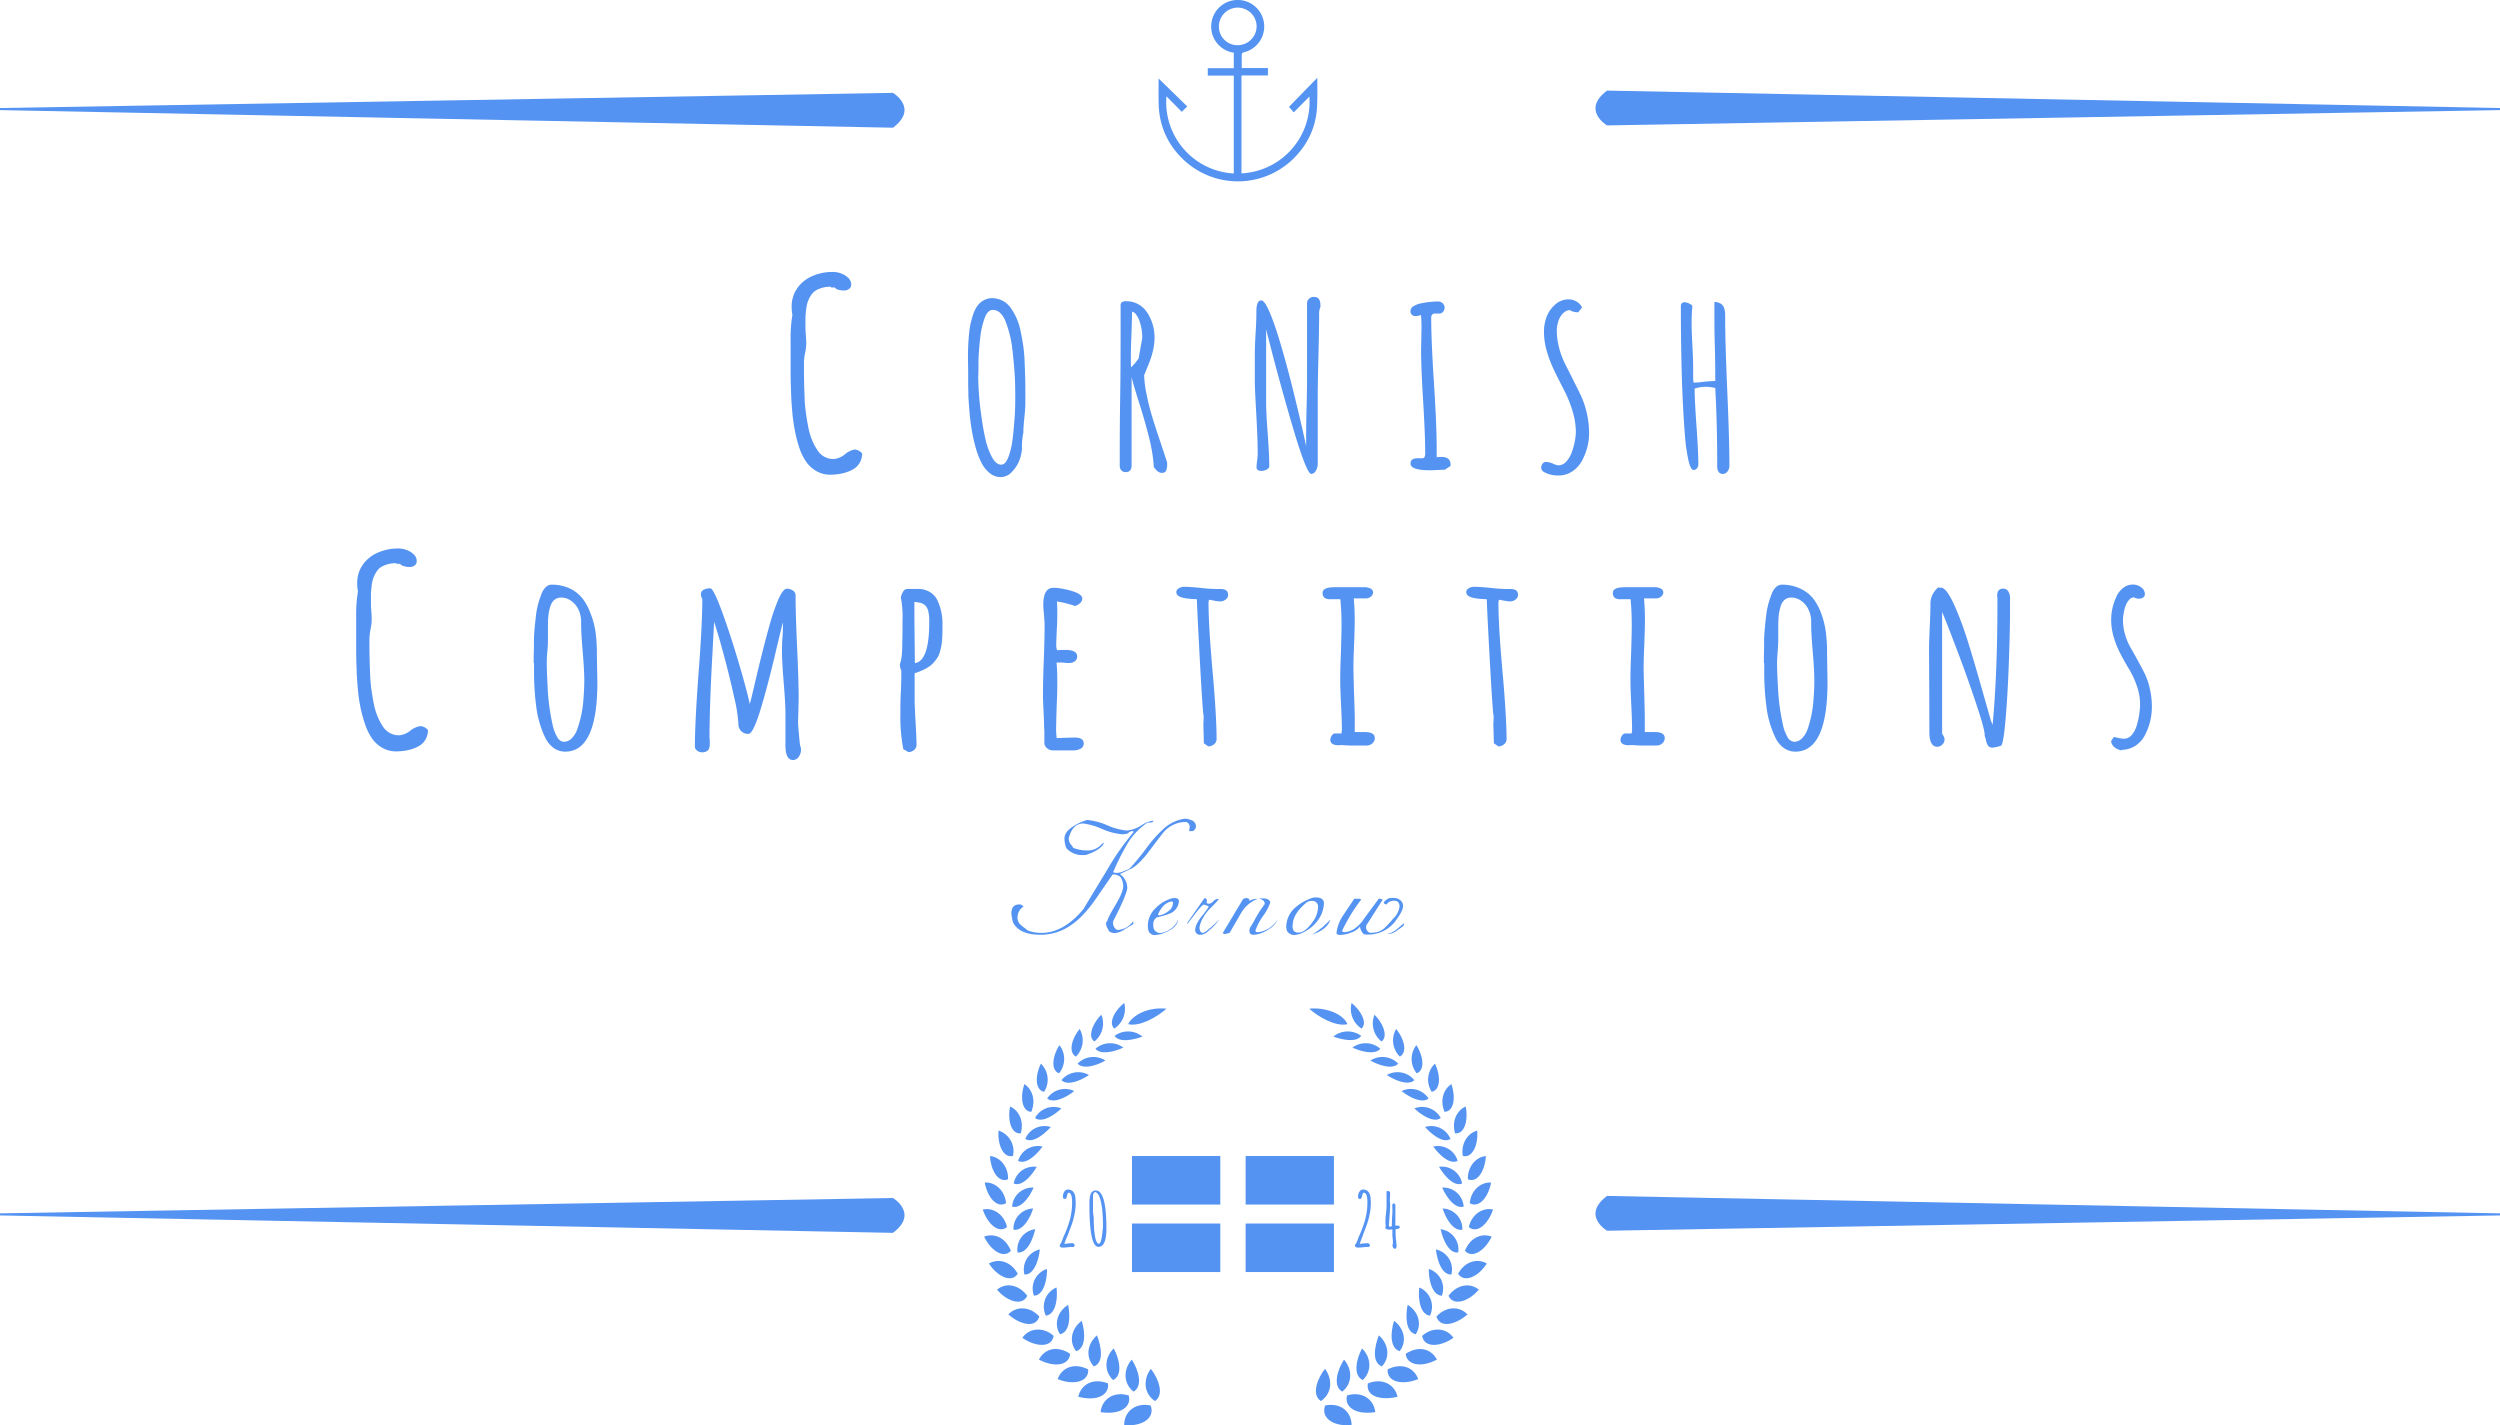 <svg xmlns="http://www.w3.org/2000/svg" id="Layer_1" data-name="Layer 1" viewBox="0 0 672.99 383.71"><title>Logo Blue</title><path d="M311.89,21.13l7.72,7.53-1.48,1.44L314,25.93A19.24,19.24,0,0,0,332.13,46.7V20.36h-7v-2h7V14.18a6.84,6.84,0,0,1-3.61-1.64,7.14,7.14,0,1,1,7,1.34l-.25.08c-1,.27-1,.27-1,1.36v3h7.05v2H334.2V46.67A19.28,19.28,0,0,0,352.48,26l-4.21,4.26L347,28.76,354.55,21a1.36,1.36,0,0,1,.07.33c0,2.55.05,5.1-.09,7.64a20.3,20.3,0,0,1-4.93,12.21,21.32,21.32,0,0,1-31.72,1.1,20.53,20.53,0,0,1-5.73-11.47,22.19,22.19,0,0,1-.25-3.16C311.86,25.43,311.89,23.26,311.89,21.13ZM328.12,7.06a5,5,0,0,0,5.05,5.11,5.13,5.13,0,0,0,5.11-5,5.08,5.08,0,1,0-10.16-.07Z" style="fill:#5493f1"></path><path d="M309.8,368.48c2,2.53,3.74,6.93,1.11,8.68C307.85,375.12,307.7,371.3,309.8,368.48Z" style="fill:#5493f1"></path><path d="M304.67,366c1.72,2.63,3.16,7.09.47,8.62C302.31,372.35,302.4,368.58,304.67,366Z" style="fill:#5493f1"></path><path d="M299.81,363c1.49,2.71,2.56,7.21-.17,8.51C297.09,369.08,297.36,365.38,299.81,363Z" style="fill:#5493f1"></path><path d="M295.31,359.47c1.1,2.92,2,7.26-.84,8.37C292.1,365.29,292.75,361.64,295.31,359.47Z" style="fill:#5493f1"></path><path d="M291.2,355.56c1,3.22,1.09,7.38-1.51,8.17C287.67,361.18,288.41,357.58,291.2,355.56Z" style="fill:#5493f1"></path><path d="M287.54,351.25c.58,2.94.6,7.3-2.18,7.92C283.58,356.48,284.7,353,287.54,351.25Z" style="fill:#5493f1"></path><path d="M284.4,346.58c.37,2.76-.1,7.2-2.85,7.6A5.61,5.61,0,0,1,284.4,346.58Z" style="fill:#5493f1"></path><path d="M281.84,341.6c.06,2.7-.8,7.08-3.5,7.2A5.54,5.54,0,0,1,281.84,341.6Z" style="fill:#5493f1"></path><path d="M279.92,336.35c-.28,2.66-1.47,6.86-4.14,6.75A5.5,5.5,0,0,1,279.92,336.35Z" style="fill:#5493f1"></path><path d="M278.67,330.9c-.58,2.61-2.15,6.59-4.75,6.24A5.49,5.49,0,0,1,278.67,330.9Z" style="fill:#5493f1"></path><path d="M278.1,325.32c-.7,2.42-2.81,6.24-5.29,5.69A5.5,5.5,0,0,1,278.1,325.32Z" style="fill:#5493f1"></path><path d="M278.24,319.69c-1.29,3-3.66,5.78-5.78,5.11A5.5,5.5,0,0,1,278.24,319.69Z" style="fill:#5493f1"></path><path d="M279.09,314.11c-1.28,2.16-3.88,5.46-6.2,4.48A5.51,5.51,0,0,1,279.09,314.11Z" style="fill:#5493f1"></path><path d="M280.64,308.65c-1.49,2.08-4.43,5-6.56,3.84A5.53,5.53,0,0,1,280.64,308.65Z" style="fill:#5493f1"></path><path d="M282.87,303.39c-1.7,1.85-4.83,4.52-6.86,3.2A5.58,5.58,0,0,1,282.87,303.39Z" style="fill:#5493f1"></path><path d="M285.72,298.38c-1.86,1.8-5.25,4-7.08,2.57A5.67,5.67,0,0,1,285.72,298.38Z" style="fill:#5493f1"></path><path d="M289.16,293.7c-1.83,1.55-5.54,3.5-7.26,2A5.76,5.76,0,0,1,289.16,293.7Z" style="fill:#5493f1"></path><path d="M293.13,289.39c-2.13,1.49-5.84,3-7.38,1.38A5.81,5.81,0,0,1,293.13,289.39Z" style="fill:#5493f1"></path><path d="M297.56,285.49c-2.63,1.52-6.14,2.37-7.46.83A5.91,5.91,0,0,1,297.56,285.49Z" style="fill:#5493f1"></path><path d="M302.39,282c-2.17,1.05-6.13,2.09-7.49.31A6,6,0,0,1,302.39,282Z" style="fill:#5493f1"></path><path d="M307.55,279.05c-2.25.8-6.16,1.78-7.5-.2A6.11,6.11,0,0,1,307.55,279.05Z" style="fill:#5493f1"></path><path d="M302.62,383.69c-.05-3.52,2.81-6.19,7.12-5.35C310.86,381.07,308.54,384,302.62,383.69Z" style="fill:#5493f1"></path><path d="M296.27,380.14c.35-3.47,3.52-5.71,7.57-4.5C304.65,378.39,302.06,381,296.27,380.14Z" style="fill:#5493f1"></path><path d="M290.26,376c.76-3.32,4-5.18,8-3.59C298.71,375.13,295.85,377.45,290.26,376Z" style="fill:#5493f1"></path><path d="M284.71,371.25c1.05-2.93,4.23-4.62,8.23-2.61C293.16,372,289,373,284.71,371.25Z" style="fill:#5493f1"></path><path d="M279.67,366c1.38-2.7,4.61-4,8.39-1.58C287.91,367.43,284.1,368.31,279.67,366Z" style="fill:#5493f1"></path><path d="M275.21,360.13c1.94-2.8,5.77-2.93,8.44-.51C283,363.18,278.27,362.34,275.21,360.13Z" style="fill:#5493f1"></path><path d="M271.43,353.85c2.16-2.35,5.9-2.2,8.36.57C278.67,357.86,274.26,356.32,271.43,353.85Z" style="fill:#5493f1"></path><path d="M268.4,347.15c2.65-2.13,6.08-1.12,8.14,1.68C275.07,351.91,270.65,350,268.4,347.15Z" style="fill:#5493f1"></path><path d="M266.22,340.13c2.41-1.41,5.84-.72,7.75,2.76C272.28,345.47,268.5,343.66,266.22,340.13Z" style="fill:#5493f1"></path><path d="M264.93,332.9c2.53-1,5.7.1,7.2,3.8C270,339.09,266.46,336.26,264.93,332.9Z" style="fill:#5493f1"></path><path d="M264.55,325.6c3-.67,5.87,1.56,6.53,4.73C268.82,332.19,265.86,329.48,264.55,325.6Z" style="fill:#5493f1"></path><path d="M265.08,318.33c2.8-.18,5.44,2.14,5.75,5.56C268.48,325.3,265.87,322.53,265.08,318.33Z" style="fill:#5493f1"></path><path d="M266.52,311.2c3,.3,5,3.29,4.84,6.26C268.5,318.64,266.6,314.46,266.52,311.2Z" style="fill:#5493f1"></path><path d="M268.82,304.35a5.83,5.83,0,0,1,3.87,6.82C270.14,311.82,268.49,308.24,268.82,304.35Z" style="fill:#5493f1"></path><path d="M271.92,297.86c2.24,1,3.83,3.74,2.87,7.23C271.88,305.38,271.24,300.71,271.92,297.86Z" style="fill:#5493f1"></path><path d="M275.75,291.83c2.07,1.32,3.2,4.32,1.86,7.48C275.14,299.18,274.53,295.51,275.75,291.83Z" style="fill:#5493f1"></path><path d="M280.2,286.32a6,6,0,0,1,.86,7.59C278.74,293.43,278.53,289.85,280.2,286.32Z" style="fill:#5493f1"></path><path d="M285.2,281.36a6.06,6.06,0,0,1-.11,7.56C282.75,288.08,283.38,284.16,285.2,281.36Z" style="fill:#5493f1"></path><path d="M290.64,277a6.14,6.14,0,0,1-1,7.43C287.6,283.33,288.37,279.79,290.64,277Z" style="fill:#5493f1"></path><path d="M296.48,273.17a6.21,6.21,0,0,1-1.88,7.19C292.6,278.94,294.41,275.13,296.48,273.17Z" style="fill:#5493f1"></path><path d="M302.63,270a6.29,6.29,0,0,1-2.68,6.89C298.33,275.31,300.05,272.08,302.63,270Z" style="fill:#5493f1"></path><path d="M314,271.54c-2.4,2.16-7.17,4.94-10.31,4.16C304.79,273.38,308.91,271,314,271.54Z" style="fill:#5493f1"></path><path d="M356.68,368.48c-2,2.53-3.75,6.93-1.11,8.68C358.62,375.12,358.78,371.3,356.68,368.48Z" style="fill:#5493f1"></path><path d="M361.81,366c-1.74,2.66-3.15,7.1-.47,8.62C364.21,372.31,364,368.53,361.81,366Z" style="fill:#5493f1"></path><path d="M366.66,363c-1.47,2.67-2.56,7.2.18,8.51C369.49,369,369,365.28,366.66,363Z" style="fill:#5493f1"></path><path d="M371.17,359.47c-1.08,2.85-2,7.26.83,8.37C374.46,365.19,373.6,361.54,371.17,359.47Z" style="fill:#5493f1"></path><path d="M375.28,355.56c-.89,2.78-1.29,7.32,1.5,8.17C378.83,361.15,378,357.55,375.28,355.56Z" style="fill:#5493f1"></path><path d="M378.93,351.25c-.58,2.94-.59,7.3,2.18,7.92C382.89,356.5,381.81,353,378.93,351.25Z" style="fill:#5493f1"></path><path d="M382.07,346.58c-.36,2.77.11,7.21,2.86,7.6A5.59,5.59,0,0,0,382.07,346.58Z" style="fill:#5493f1"></path><path d="M384.64,341.6c-.07,2.7.79,7.08,3.5,7.2A5.53,5.53,0,0,0,384.64,341.6Z" style="fill:#5493f1"></path><path d="M386.55,336.35c.28,2.66,1.49,6.86,4.15,6.75A5.49,5.49,0,0,0,386.55,336.35Z" style="fill:#5493f1"></path><path d="M387.81,330.9c.58,2.61,2.14,6.59,4.74,6.24A5.48,5.48,0,0,0,387.81,330.9Z" style="fill:#5493f1"></path><path d="M388.37,325.32c.71,2.44,2.83,6.24,5.3,5.69A5.51,5.51,0,0,0,388.37,325.32Z" style="fill:#5493f1"></path><path d="M388.23,319.69c1,2.33,3.38,5.87,5.79,5.11A5.51,5.51,0,0,0,388.23,319.69Z" style="fill:#5493f1"></path><path d="M387.38,314.11c1.29,2.16,3.9,5.45,6.21,4.48A5.52,5.52,0,0,0,387.38,314.11Z" style="fill:#5493f1"></path><path d="M385.83,308.65c1.44,2,4.38,5,6.56,3.84A5.53,5.53,0,0,0,385.83,308.65Z" style="fill:#5493f1"></path><path d="M383.61,303.39c1.7,1.85,4.82,4.52,6.85,3.2A5.57,5.57,0,0,0,383.61,303.39Z" style="fill:#5493f1"></path><path d="M380.75,298.38c1.86,1.8,5.26,4,7.09,2.57A5.68,5.68,0,0,0,380.75,298.38Z" style="fill:#5493f1"></path><path d="M377.32,293.7c1.78,1.51,5.53,3.52,7.25,2A5.73,5.73,0,0,0,377.32,293.7Z" style="fill:#5493f1"></path><path d="M373.35,289.39c1.9,1.32,5.78,3,7.38,1.38A5.81,5.81,0,0,0,373.35,289.39Z" style="fill:#5493f1"></path><path d="M368.92,285.49c2,1.16,5.95,2.58,7.46.83A5.91,5.91,0,0,0,368.92,285.49Z" style="fill:#5493f1"></path><path d="M364.08,282c2.18,1.05,6.14,2.09,7.49.31A6,6,0,0,0,364.08,282Z" style="fill:#5493f1"></path><path d="M358.93,279.05c2.18.78,6.19,1.72,7.49-.2A6.09,6.09,0,0,0,358.93,279.05Z" style="fill:#5493f1"></path><path d="M363.85,383.69c0-3.52-2.81-6.19-7.11-5.35C355.61,381.07,357.93,384,363.85,383.69Z" style="fill:#5493f1"></path><path d="M370.21,380.14c-.34-3.37-3.43-5.73-7.58-4.5C361.82,378.39,364.42,381,370.21,380.14Z" style="fill:#5493f1"></path><path d="M376.22,376c-.74-3.23-4-5.2-8-3.59C367.58,376.19,372.25,377,376.22,376Z" style="fill:#5493f1"></path><path d="M381.77,371.25c-1-2.91-4.25-4.61-8.23-2.61C373.32,372,377.44,373,381.77,371.25Z" style="fill:#5493f1"></path><path d="M386.81,366c-1.36-2.66-4.62-4-8.39-1.58C378.55,367.05,382,368.53,386.81,366Z" style="fill:#5493f1"></path><path d="M391.26,360.13c-1.94-2.8-5.76-2.93-8.43-.51C383.49,363.18,388.21,362.34,391.26,360.13Z" style="fill:#5493f1"></path><path d="M395.05,353.85c-2.16-2.35-5.91-2.2-8.37.57C387.8,357.86,392.21,356.32,395.05,353.85Z" style="fill:#5493f1"></path><path d="M398.08,347.15c-2.59-2.08-6.06-1.16-8.15,1.68C391.43,352,395.9,349.88,398.08,347.15Z" style="fill:#5493f1"></path><path d="M400.25,340.13c-2.41-1.41-5.84-.72-7.74,2.76C394.2,345.47,398,343.66,400.25,340.13Z" style="fill:#5493f1"></path><path d="M401.55,332.9c-2.53-1-5.71.1-7.2,3.8C396.45,339.09,400,336.26,401.55,332.9Z" style="fill:#5493f1"></path><path d="M401.93,325.6c-3-.67-5.87,1.56-6.53,4.73C397.6,332.14,400.55,329.66,401.93,325.6Z" style="fill:#5493f1"></path><path d="M401.4,318.33c-2.81-.18-5.45,2.14-5.75,5.56C398,325.3,400.6,322.53,401.4,318.33Z" style="fill:#5493f1"></path><path d="M400,311.2c-3,.3-5,3.26-4.85,6.26C398,318.64,399.87,314.46,400,311.2Z" style="fill:#5493f1"></path><path d="M397.66,304.35c-2.81.74-4.44,3.87-3.88,6.82C396.36,311.83,398,308.22,397.66,304.35Z" style="fill:#5493f1"></path><path d="M394.55,297.86c-2.24,1-3.82,3.75-2.87,7.23C394.6,305.38,395.24,300.71,394.55,297.86Z" style="fill:#5493f1"></path><path d="M390.73,291.83c-2.08,1.32-3.21,4.3-1.86,7.48C391.48,299.17,391.88,295.29,390.73,291.83Z" style="fill:#5493f1"></path><path d="M386.28,286.32a6,6,0,0,0-.87,7.59C387.73,293.43,387.94,289.85,386.28,286.32Z" style="fill:#5493f1"></path><path d="M381.28,281.36a6.05,6.05,0,0,0,.1,7.56C383.72,288.08,383.09,284.16,381.28,281.36Z" style="fill:#5493f1"></path><path d="M375.83,277a6.14,6.14,0,0,0,1,7.43C378.88,283.33,378.11,279.79,375.83,277Z" style="fill:#5493f1"></path><path d="M370,273.17a6.23,6.23,0,0,0,1.89,7.19C373.87,278.94,372.07,275.13,370,273.17Z" style="fill:#5493f1"></path><path d="M363.84,270a6.33,6.33,0,0,0,2.68,6.89C368.36,275.1,365.85,271.61,363.84,270Z" style="fill:#5493f1"></path><path d="M352.44,271.54c2.41,2.18,7.17,4.94,10.3,4.16C361.28,272.46,356,271.13,352.44,271.54Z" style="fill:#5493f1"></path><path d="M230.08,121a3,3,0,0,1,2,1.06,4.92,4.92,0,0,1-.53,2.29,4.66,4.66,0,0,1-1.42,1.68,7.89,7.89,0,0,1-2,1,11.68,11.68,0,0,1-2.33.58,16.39,16.39,0,0,1-2.29.18,7.4,7.4,0,0,1-3.62-.91,8.5,8.5,0,0,1-2.8-2.48,14.56,14.56,0,0,1-1.85-3.67A34.11,34.11,0,0,1,214,116a45.83,45.83,0,0,1-.72-5.11c-.18-2-.3-3.88-.34-5.73-.07-1.64-.11-3.48-.11-5.53,0-1.71,0-3.19,0-4.45s0-2.56,0-3.93a36.11,36.11,0,0,1,.48-6.46,11.87,11.87,0,0,1-.2-2.18,8.55,8.55,0,0,1,1.45-4.94,9.38,9.38,0,0,1,4-3.3,13.43,13.43,0,0,1,5.69-1.16,6.14,6.14,0,0,1,2.27.44,5.22,5.22,0,0,1,1.88,1.21,2.5,2.5,0,0,1,.74,1.76,1.37,1.37,0,0,1-.57,1.15,2.25,2.25,0,0,1-1.38.43A5.21,5.21,0,0,1,225.7,78a1.64,1.64,0,0,1-1-.62v0h-1V77.2a7.58,7.58,0,0,0-4.31,1.13,4.62,4.62,0,0,0-1.16,1.3,8.38,8.38,0,0,0-.82,1.71,11.12,11.12,0,0,0-.4,2q-.15,1.23-.18,2.19c0,.38,0,1.14,0,2.25,0,.55,0,1.36.1,2.43s.11,1.84.11,2.39a14.7,14.7,0,0,1-.31,2.43,14.16,14.16,0,0,0-.31,2.46v1.67q0,3.56.17,7.49c0,1.48.14,2.8.29,4s.36,2.51.64,4a19.81,19.81,0,0,0,.94,3.45,15.17,15.17,0,0,0,1.45,2.87,5.11,5.11,0,0,0,4.54,2.6,5.54,5.54,0,0,0,3-1.27A5.76,5.76,0,0,1,230.08,121Z" style="fill:#5493f1"></path><path d="M266.94,80.26a6.29,6.29,0,0,1,2.85.65A6,6,0,0,1,272,82.78a16.47,16.47,0,0,1,1.64,2.84,17.29,17.29,0,0,1,1.09,3.43c.31,1.54.55,2.91.73,4.1a37.07,37.07,0,0,1,.35,4q.21,4.42.21,8v3.46q0,1.32-.27,3.84c-.17,1.66-.26,2.91-.26,3.75v.26a17.83,17.83,0,0,0-.38,4,9.66,9.66,0,0,1-.7,3.46,9,9,0,0,1-2,3.1,4.07,4.07,0,0,1-3,1.41,4.61,4.61,0,0,1-3-1.09,8.49,8.49,0,0,1-2.27-2.9,22.1,22.1,0,0,1-1.52-4.07,43.45,43.45,0,0,1-1.06-4.8q-.35-2.12-.57-4.62c-.14-1.67-.25-3.15-.31-4.44,0-1.48-.05-2.54-.05-3.16,0-1.09,0-2.17,0-3.22l-.06-3.78a63.87,63.87,0,0,1,.29-6.39,22.07,22.07,0,0,1,1.23-5.65,8.47,8.47,0,0,1,1.14-2.13,5.12,5.12,0,0,1,1.62-1.36A4.7,4.7,0,0,1,266.94,80.26Zm.3,3.17c-.94,0-1.68.78-2.23,2.34a23.73,23.73,0,0,0-1.17,5.39c-.26,2.4-.4,4.42-.44,6.06l0,1.12c0,1.87-.06,2.92-.06,3.13v.27a77.82,77.82,0,0,0,.79,9.87,67.13,67.13,0,0,0,1.16,6.65A19.25,19.25,0,0,0,267,123c.75,1.38,1.58,2.08,2.49,2.08s1.49-.76,2.05-2.26a22.24,22.24,0,0,0,1.09-4.94q.34-2.94.56-6.34c.07-1.39.11-2.71.11-4,0-1.8,0-3.65-.09-5.54-.09-2.13-.33-4.82-.7-8.09a30.42,30.42,0,0,0-1.79-7.32,6.28,6.28,0,0,0-1.5-2.37A2.83,2.83,0,0,0,267.24,83.43Z" style="fill:#5493f1"></path><path d="M304.62,101.53v23.64a2.42,2.42,0,0,1-.35,1.44,1.59,1.59,0,0,1-1.32.47,1.37,1.37,0,0,1-1.1-.49,1.72,1.72,0,0,1-.42-1.18v-.47c0-4.79,0-10.65.11-17.61s.12-12.81.12-17.58V82.37a1.31,1.31,0,0,1,.31-1,2,2,0,0,1,1.27-.28,6.48,6.48,0,0,1,2.74.59,6.62,6.62,0,0,1,2.19,1.61,10.38,10.38,0,0,1,1.46,2.3,12.35,12.35,0,0,1,.91,2.71A14.81,14.81,0,0,1,310.8,91a17.28,17.28,0,0,1-.41,3.37,25,25,0,0,1-1.05,3.34l-.71,1.73L308,101a29.89,29.89,0,0,0,.72,5.48,62.1,62.1,0,0,0,1.56,6.1q.79,2.56,2.14,6.56l1.76,5.3v.15a7.78,7.78,0,0,1,0,.88c0,.25-.08.52-.14.82a1.15,1.15,0,0,1-1.28,1c-.75,0-1.47-.54-2.17-1.61v-.2a41.92,41.92,0,0,0-1.1-7q-.93-3.92-2.65-9.45Q305.23,104,304.62,101.53Zm1.88-5,.93-5.18a7.89,7.89,0,0,0,.06-.8,13.72,13.72,0,0,0-.7-4,6.12,6.12,0,0,0-.9-1.81,1.9,1.9,0,0,0-1.15-.85q0,1.45-.15,6c-.12,2.72-.17,4.8-.17,6.24,0,1,0,1.94.05,2.76A17.29,17.29,0,0,0,306.5,96.52Z" style="fill:#5493f1"></path><path d="M351.55,119.81l.06.3c0-2.84,0-6.32.12-10.46s.12-7.63.12-10.46V81.43a1.8,1.8,0,0,1,2-1.49c1.07,0,1.61.78,1.61,2.34v.35a4.12,4.12,0,0,0-.35,1.76c0,2.42-.06,6.12-.18,11.08q-.19,6.94-.2,11.1v18.34a3.46,3.46,0,0,1-.51,1.8,1.47,1.47,0,0,1-1.22.87q-1.26,0-4.92-12.37-3.84-13-7.24-26.54v19.69q0,2.86.44,8.55.4,5.9.41,8.56a1.07,1.07,0,0,1-.66.9,2.79,2.79,0,0,1-1.45.39c-.88,0-1.32-.32-1.32-.94,0-.16,0-.75.15-1.79s.15-1.87.15-2.52q0-3.33-.38-10.08t-.39-8.52V95.26c0-1.4.07-3.24.21-5.51s.21-4.1.21-5.5v-.38c0-2,.43-3,1.31-3,.55,0,1.22.87,2,2.6q2,4.33,5,15.47,1.71,6.36,4.11,16.7Z" style="fill:#5493f1"></path><path d="M390.46,125.44l-1.49,1-1.59.06q-1.42.09-2.49.09-5.17,0-5.18-1.79c0-.95.6-1.43,1.81-1.43.28,0,.51,0,.71,0l.55,0a.76.76,0,0,0,.68-.3,2.2,2.2,0,0,0,.2-1.1q0-4.86-.55-13.89t-.56-13.86l.06-3.07.06-3c0-1.19-.05-2.3-.15-3.34a4.42,4.42,0,0,1-1.41.26,1.25,1.25,0,0,1-1.4-1.43,1.52,1.52,0,0,1,.88-1.25,6.53,6.53,0,0,1,2.28-.8,24.61,24.61,0,0,1,4.25-.44,1.76,1.76,0,0,1,1.23.48,1.53,1.53,0,0,1,.53,1.16,1.7,1.7,0,0,1-.4,1.13,1.25,1.25,0,0,1-1,.48,4.62,4.62,0,0,1-.58,0h-.47a1.19,1.19,0,0,0-.88.27,1.31,1.31,0,0,0-.27,1q0,6.09.74,17.55t.73,17.55v2.31A10.16,10.16,0,0,1,388,123c1.66,0,2.49.7,2.49,2.11Z" style="fill:#5493f1"></path><path d="M419.08,88.9a18.88,18.88,0,0,0,.62,4.71A22,22,0,0,0,421.34,98l.44.87q2.81,5.55,3.75,7.53a23.38,23.38,0,0,1,1.64,4.85,24.39,24.39,0,0,1,.61,5.41,14.91,14.91,0,0,1-.51,3.81,15.56,15.56,0,0,1-1.45,3.63,7.76,7.76,0,0,1-2.64,2.84,6.54,6.54,0,0,1-3.6,1.06,7.92,7.92,0,0,1-3.69-.8c-.64-.31-1-.72-1-1.23a1.85,1.85,0,0,1,.35-1.15,1.19,1.19,0,0,1,1-.46,5.11,5.11,0,0,1,1.79.44,4.48,4.48,0,0,0,1.52.47,2.83,2.83,0,0,0,2.07-1,7.23,7.23,0,0,0,1.51-2.57,19.37,19.37,0,0,0,.8-2.9,13.15,13.15,0,0,0,.28-2.52,19.3,19.3,0,0,0-.82-5.39,32.07,32.07,0,0,0-2.2-5.57l-.85-1.67c-.95-1.86-1.73-3.42-2.31-4.7a31,31,0,0,1-1.53-4.06,19.14,19.14,0,0,1-.87-5.57,11.31,11.31,0,0,1,.73-4.08A8.28,8.28,0,0,1,418.64,82a5.25,5.25,0,0,1,3.69-1.41,4,4,0,0,1,2.11.62,3.39,3.39,0,0,1,1.44,1.55l-1,1.29a4,4,0,0,1-2.34-.59,3,3,0,0,0-1.89,1,5.31,5.31,0,0,0-1.19,2.14A8.05,8.05,0,0,0,419.08,88.9Z" style="fill:#5493f1"></path><path d="M452.48,82.46c0-.72.34-1.09,1-1.09a2.92,2.92,0,0,1,1.18.31,2.59,2.59,0,0,1,.93.66,44,44,0,0,0-.21,4.51q0,2.36.21,6.16t.2,6.18q0,.61,0,1.11t0,1.14a8.37,8.37,0,0,0,.12,1.56c.94,0,1.9-.12,2.9-.24s2.07-.16,2.93-.2c0-2.48,0-5.69-.12-9.61s-.11-7.27-.11-10.08V81.29a3.15,3.15,0,0,1,1.36.28,2.38,2.38,0,0,1,.92.68,2.85,2.85,0,0,1,.43,1,7.71,7.71,0,0,1,.19,1.26q0,.31,0,1.35,0,6.24.58,19.77.56,12.9.56,19.78a2.42,2.42,0,0,1-.51,1.49,1.54,1.54,0,0,1-1.25.68,1.29,1.29,0,0,1-1.14-.56,2.45,2.45,0,0,1-.38-1.44q0-11.44-.53-21.15a15.51,15.51,0,0,0-2-.29,9.42,9.42,0,0,0-3.55.47q0,3.14.5,10.1t.5,10.23a1.74,1.74,0,0,1-.37,1.1,1.11,1.11,0,0,1-.92.48c-.53,0-1-.92-1.41-2.75a47.07,47.07,0,0,1-.93-6.81c-.24-2.91-.44-6.33-.62-10.27q-.34-7.53-.44-19C452.49,86.53,452.48,84.76,452.48,82.46Z" style="fill:#5493f1"></path><path d="M113.2,195.46a3,3,0,0,1,2,1.06,4.87,4.87,0,0,1-1.94,4,8,8,0,0,1-2,1,12.4,12.4,0,0,1-2.33.58,17.8,17.8,0,0,1-2.29.17,7.42,7.42,0,0,1-3.62-.9,8.71,8.71,0,0,1-2.8-2.48,14.8,14.8,0,0,1-1.85-3.68,35,35,0,0,1-1.33-4.76,45.83,45.83,0,0,1-.72-5.11q-.27-3-.34-5.73c-.07-1.64-.1-3.48-.1-5.54,0-1.7,0-3.19,0-4.44s0-2.56,0-3.93a36,36,0,0,1,.48-6.46,11.92,11.92,0,0,1-.21-2.19,8.57,8.57,0,0,1,1.45-4.94,9.44,9.44,0,0,1,4-3.29,13.5,13.5,0,0,1,5.69-1.17,6.25,6.25,0,0,1,2.28.45,5.09,5.09,0,0,1,1.88,1.21,2.47,2.47,0,0,1,.73,1.76,1.39,1.39,0,0,1-.56,1.15,2.27,2.27,0,0,1-1.39.42,5.09,5.09,0,0,1-1.5-.24,1.53,1.53,0,0,1-1-.61v0h-1v-.17a7.61,7.61,0,0,0-4.31,1.13,4.62,4.62,0,0,0-1.16,1.3,8.94,8.94,0,0,0-.82,1.71,10.37,10.37,0,0,0-.39,1.95c-.1.82-.17,1.55-.19,2.18,0,.39,0,1.14,0,2.26,0,.55,0,1.36.1,2.43s.1,1.84.1,2.39a13.68,13.68,0,0,1-.31,2.43,15,15,0,0,0-.3,2.46v1.67c0,2.37.05,4.87.17,7.49a39.38,39.38,0,0,0,.29,4c.14,1.16.36,2.51.63,4a19.81,19.81,0,0,0,.94,3.45,16.81,16.81,0,0,0,1.45,2.87,5.13,5.13,0,0,0,4.55,2.6,5.49,5.49,0,0,0,3-1.27A5.85,5.85,0,0,1,113.2,195.46Z" style="fill:#5493f1"></path><path d="M160.68,175.81v.47l.06,3.69.07,3.68q0,18.69-8.67,18.69a5.23,5.23,0,0,1-3.17-1.05,7.32,7.32,0,0,1-2.29-2.92,26.89,26.89,0,0,1-2.38-8.63,70.33,70.33,0,0,1-.54-8.47c0-.53,0-1,0-1.3s0-.73,0-1.18c0-.21,0-.32-.1-.32V177.3c0-.34,0-1.27.07-2.79,0-.68,0-1.26,0-1.75,0-1.16.07-2.2.14-3.11s.2-2.09.37-3.55a20.88,20.88,0,0,1,.54-3.16,24.93,24.93,0,0,1,.92-2.87,5.07,5.07,0,0,1,1.2-2,2.35,2.35,0,0,1,1.62-.68,11.31,11.31,0,0,1,4.7.95,9.68,9.68,0,0,1,3.49,2.64,14.49,14.49,0,0,1,2.2,4A22.38,22.38,0,0,1,160.3,170,41.55,41.55,0,0,1,160.68,175.81Zm-9.58-14.95c-1.49,0-2.47.83-3,2.51a13,13,0,0,0-.47,2.36,25.4,25.4,0,0,0-.13,2.81c0,.82,0,1.52,0,2.09s0,1.16,0,1.75,0,1.53-.15,3-.16,2.48-.16,3q0,2.34.25,7a57.67,57.67,0,0,0,1.27,9.49,11.07,11.07,0,0,0,1.29,3.54,2.23,2.23,0,0,0,1.79,1.28,3,3,0,0,0,2.11-.93,6.47,6.47,0,0,0,1.54-2.59A29.57,29.57,0,0,0,157,189q.28-3.42.29-5.78,0-2.76-.42-7.61-.43-5.24-.44-7.52V167a7.39,7.39,0,0,0-.76-3,5.84,5.84,0,0,0-1.91-2.25A4.59,4.59,0,0,0,151.1,160.86Z" style="fill:#5493f1"></path><path d="M210.51,175.55c0-1.08,0-2.42.13-4s.12-2.92.12-4c-.19.6-.92,3.59-2.19,9q-2.06,8.63-3.87,14.56-2,6.45-3.2,6.45a2.6,2.6,0,0,1-2-.77,2.78,2.78,0,0,1-.73-2,40.53,40.53,0,0,0-1.13-7.06q-1.12-5.16-2.68-11t-2.73-9.35l-.38,7.33q-.28,5.06-.43,8.35t-.27,7.11c-.1,3.34-.16,6.07-.16,8.19l.07,1q0,.45,0,1a2.35,2.35,0,0,1-.48,1.63,2.21,2.21,0,0,1-1.68.52,2,2,0,0,1-1.25-.46,1.33,1.33,0,0,1-.59-1.09q0-6.4,1-19.87,1-13,1-19.87a2.37,2.37,0,0,1-.38-1.27,1.29,1.29,0,0,1,.74-1.19,3.79,3.79,0,0,1,1.77-.39c.57,0,1.6,2,3.11,6.11s3,8.68,4.53,13.83,2.51,8.89,3,11.19q.35-1.14,1.2-4.82,2.25-9.69,4.16-16.47a53.58,53.58,0,0,1,2.41-7q1.24-2.73,2.19-2.73a2.94,2.94,0,0,1,1.65.49,1.49,1.49,0,0,1,.73,1.29q0,5,.41,14t.42,13.55l-.07,3.43q-.09,2.28-.09,3.42v0c0,.38.13,1.91.38,4.6l.13,1.3a3.52,3.52,0,0,1,.28,1.24,3.16,3.16,0,0,1-.62,1.93,1.84,1.84,0,0,1-1.57.86q-2,0-2-4.06c0-1.52,0-2.91,0-4.16v-4.16c0-1.94-.16-4.77-.47-8.47S210.51,177.25,210.51,175.55Z" style="fill:#5493f1"></path><path d="M242.5,160.83a4.65,4.65,0,0,1,.65-1.61,1.33,1.33,0,0,1,1.1-.68h2.85a6.09,6.09,0,0,1,3.21.83,5.23,5.23,0,0,1,2.06,2.28,14.55,14.55,0,0,1,1.34,6.35c0,1.71,0,3.08-.1,4.09a13.94,13.94,0,0,1-.19,1.73c-.08.44-.22,1-.41,1.7a6.3,6.3,0,0,1-.59,1.41,10.26,10.26,0,0,1-1,1.32,5.41,5.41,0,0,1-1.25,1.14,12.67,12.67,0,0,1-1.76,1,20,20,0,0,1-2.19.85v7q0,1.78.25,6.16t.26,6.16a1.72,1.72,0,0,1-.67,1.33,2.28,2.28,0,0,1-1.52.57l-1.37-.79a45.1,45.1,0,0,1-.79-9.55c0-1.59,0-3.53.12-5.81s.13-4.21.13-5.78a4,4,0,0,1-.38-1.59v-.22c.42-.89.64-2.75.64-5.58l.06-3c0-.93,0-2,0-3.2A26.28,26.28,0,0,0,242.5,160.83Zm4.35,1.33c0-.06-.23-.1-.7-.1v3.69l.07,6.82.06,5.84v.1q3.87-.54,3.87-11c0-.72,0-1.26-.05-1.63a11.13,11.13,0,0,0-.2-1.29,3.74,3.74,0,0,0-.53-1.27,2.81,2.81,0,0,0-1-.82A3.27,3.27,0,0,0,246.85,162.16Z" style="fill:#5493f1"></path><path d="M291.35,161.11a1.61,1.61,0,0,1-.54,1.19,4,4,0,0,1-1.37.84,28.63,28.63,0,0,0-4.92-1.23c.07.91.1,1.84.1,2.79,0,1.27,0,2.82-.13,4.66-.1,2.29-.16,3.84-.16,4.67l.19,1,1.05-.07c.36,0,.78,0,1.27,0,2.1,0,3.14.59,3.14,1.78a1.6,1.6,0,0,1-.58,1.22,2.16,2.16,0,0,1-1.48.52,13.76,13.76,0,0,1-1.84-.12h-1.65c.13,1.65.19,3.29.19,4.92s0,3.52-.13,5.87c-.1,2.92-.16,4.89-.16,5.9a20.14,20.14,0,0,0,.13,3.65l2.13-.09,2.66-.07c1.65,0,2.48.53,2.48,1.59a1.54,1.54,0,0,1-.81,1.4,3.92,3.92,0,0,1-2,.47h-5.5a2.31,2.31,0,0,1-1.57-.59,1.91,1.91,0,0,1-.71-1.41v-1.71c0-.47,0-.9,0-1.3l-.07-1.37c0-.7-.05-2.08-.15-4.16s-.16-3.43-.16-4.15c0-2.39.07-5.56.22-9.49s.22-7.1.22-9.49c0-.47-.05-1.39-.16-2.76-.12-1.21-.19-2.12-.19-2.73q0-4.61,2.73-4.61a16.16,16.16,0,0,1,3.13.4,15.33,15.33,0,0,1,3.27,1Q291.35,160.32,291.35,161.11Z" style="fill:#5493f1"></path><path d="M323.94,195.1l.1-2.22q-.26-.76-1-14.36t-.85-17.22c-2.5-.06-4.12-.34-4.86-.82a1.33,1.33,0,0,1-.67-1.11,1.2,1.2,0,0,1,.67-1,2.65,2.65,0,0,1,1.4-.41c1,0,2.44.1,4.41.29a42,42,0,0,0,4.41.31,3.89,3.89,0,0,0,.51,0h.54c1.35,0,2,.52,2,1.56a1.57,1.57,0,0,1-.65,1.27,2.39,2.39,0,0,1-1.51.5,8,8,0,0,1-1.68-.22l-1.3-.22-.07.29-.06.38q0,6.35,1.08,18.44T327.5,199a1.75,1.75,0,0,1-.68,1.35,2.31,2.31,0,0,1-1.54.58l-1.21-.85-.06-2.51Z" style="fill:#5493f1"></path><path d="M364.7,193.33v2.85a8.33,8.33,0,0,0,0,.89h.86c.3,0,.58,0,.86,0s.61,0,1,0q2.67,0,2.67,1.62a1.84,1.84,0,0,1-.65,1.41,2.21,2.21,0,0,1-1.51.59H365a32.23,32.23,0,0,1-3.77-.13l-.8.06c-1.54,0-2.31-.48-2.31-1.46a1.91,1.91,0,0,1,.38-1.12c.25-.37.5-.57.76-.59h1.84l.06-.41.07-.45q0-2.59-.23-6.92c-.14-2.87-.22-5.17-.22-6.88s.07-4,.19-7.24c.11-3.55.16-6,.16-7.24a67.46,67.46,0,0,0-.32-7h-1.23c-.26,0-.5,0-.73,0s-.49,0-.76,0a2.5,2.5,0,0,1-1.53-.38,1.58,1.58,0,0,1-.51-1.36c0-1,1.07-1.49,3.21-1.49H367a3.85,3.85,0,0,1,2,.38,1.23,1.23,0,0,1,.64,1,1.48,1.48,0,0,1-.57,1.11,1.93,1.93,0,0,1-1.31.51h-3.33q.25,2.86.26,6c0,1.06-.06,3.12-.16,6.19q-.19,4.13-.19,6.22c0,1.19.05,3.49.16,6.92S364.7,192.16,364.7,193.33Z" style="fill:#5493f1"></path><path d="M402,195.1l.09-2.22q-.25-.76-1-14.36t-.86-17.22c-2.5-.06-4.11-.34-4.86-.82a1.32,1.32,0,0,1-.66-1.11,1.19,1.19,0,0,1,.66-1,2.67,2.67,0,0,1,1.4-.41c1,0,2.44.1,4.41.29a42.39,42.39,0,0,0,4.41.31,3.89,3.89,0,0,0,.51,0h.54c1.36,0,2,.52,2,1.56a1.55,1.55,0,0,1-.65,1.27,2.34,2.34,0,0,1-1.5.5,8.06,8.06,0,0,1-1.69-.22l-1.3-.22-.06.29-.07.38q0,6.35,1.08,18.44T405.57,199a1.75,1.75,0,0,1-.68,1.35,2.29,2.29,0,0,1-1.54.58l-1.21-.85-.06-2.51Z" style="fill:#5493f1"></path><path d="M442.77,193.33v2.85c0,.28,0,.57,0,.89h.86c.29,0,.58,0,.85,0s.62,0,1,0c1.78,0,2.66.54,2.66,1.62a1.81,1.81,0,0,1-.65,1.41,2.17,2.17,0,0,1-1.5.59h-2.86a32.58,32.58,0,0,1-3.78-.13l-.79.06c-1.55,0-2.32-.48-2.32-1.46a2,2,0,0,1,.38-1.12c.26-.37.51-.57.77-.59h1.84l.06-.41.06-.45q0-2.59-.22-6.92c-.15-2.87-.22-5.17-.22-6.88s.06-4,.19-7.24c.11-3.55.16-6,.16-7.24,0-2.56-.11-4.88-.32-7h-1.24c-.25,0-.49,0-.73,0s-.48,0-.76,0a2.47,2.47,0,0,1-1.52-.38,1.58,1.58,0,0,1-.51-1.36c0-1,1.07-1.49,3.21-1.49h7.74a3.85,3.85,0,0,1,2,.38,1.22,1.22,0,0,1,.63,1,1.48,1.48,0,0,1-.57,1.11,1.89,1.89,0,0,1-1.3.51h-3.33q.26,2.86.25,6,0,1.59-.16,6.19c-.12,2.75-.19,4.82-.19,6.22,0,1.19.06,3.49.16,6.92S442.77,192.16,442.77,193.33Z" style="fill:#5493f1"></path><path d="M491.84,175.81v.47l.06,3.69.06,3.68q0,18.69-8.66,18.69a5.23,5.23,0,0,1-3.17-1.05,7.15,7.15,0,0,1-2.29-2.92,26.64,26.64,0,0,1-2.38-8.63,70.33,70.33,0,0,1-.54-8.47c0-.53,0-1,0-1.3s0-.73,0-1.18c0-.21,0-.32-.09-.32V177.3q0-.51.06-2.79c0-.68,0-1.26,0-1.75,0-1.16.07-2.2.15-3.11s.19-2.09.36-3.55a23.73,23.73,0,0,1,.54-3.16,24.93,24.93,0,0,1,.92-2.87,5.08,5.08,0,0,1,1.21-2,2.32,2.32,0,0,1,1.62-.68,11.26,11.26,0,0,1,4.69.95A9.59,9.59,0,0,1,488,161a14.5,14.5,0,0,1,2.21,4,23.48,23.48,0,0,1,1.29,5.08A41.55,41.55,0,0,1,491.84,175.81Zm-9.59-14.95c-1.48,0-2.46.83-2.95,2.51a13.92,13.92,0,0,0-.48,2.36c-.08.79-.12,1.73-.12,2.81,0,.82,0,1.52,0,2.09s0,1.16,0,1.75-.05,1.53-.16,3-.16,2.48-.16,3q0,2.34.26,7a57.67,57.67,0,0,0,1.27,9.49,11.09,11.09,0,0,0,1.28,3.54,2.24,2.24,0,0,0,1.8,1.28,3,3,0,0,0,2.11-.93,6.71,6.71,0,0,0,1.54-2.59,30.06,30.06,0,0,0,1.49-7.11q.29-3.42.28-5.78,0-2.76-.41-7.61c-.3-3.49-.44-6-.44-7.52V167a7.4,7.4,0,0,0-.77-3,5.82,5.82,0,0,0-1.9-2.25A4.6,4.6,0,0,0,482.25,160.86Z" style="fill:#5493f1"></path><path d="M536.4,195.14q1.3-13.78,1.3-33c0-.3,0-.58,0-.86l-.07-.89c0-1.29.54-1.93,1.62-1.93a1.54,1.54,0,0,1,1.37.73,3.31,3.31,0,0,1,.47,1.81v4.92q-.06,5.75-.36,13.61t-.83,14c-.35,4.11-.73,6.51-1.16,7.19a12.12,12.12,0,0,1-2.28.54,1.58,1.58,0,0,1-1.21-.43,3.37,3.37,0,0,1-.6-1.45,8.29,8.29,0,0,0-.38-1.27l0-.12v-.16c0-1-.72-3.67-2.16-8s-3.09-9.06-5-14.09-3.31-8.7-4.3-11v32.73l.25.44a2.33,2.33,0,0,1,.41,1.08,2,2,0,0,1-.59,1.43,1.86,1.86,0,0,1-1.38.6q-2.12,0-2.12-4L519.35,186l-.06-11.14q0-2,.19-6.06t.19-6.06a5.6,5.6,0,0,1,2.38-4.79v.41a.88.88,0,0,1,.48-.16q1.51,0,3.81,5.24a92.79,92.79,0,0,1,3.31,8.95q1.54,4.86,3.54,11.93l.95,3.33q1.79,6.28,1.78,6.29Z" style="fill:#5493f1"></path><path d="M571.5,167a13.77,13.77,0,0,0,.56,3.8,15,15,0,0,0,1.47,3.5c1.59,2.81,2.84,5.11,3.75,6.88a19,19,0,0,1,1.44,4.19,21.77,21.77,0,0,1,.56,4.89,16.57,16.57,0,0,1-1.81,7.52,7.49,7.49,0,0,1-2.57,2.94,6.8,6.8,0,0,1-3.69,1.13V202a4,4,0,0,1-2-.84,2.53,2.53,0,0,1-.92-1.66l.74-1.11c.63.12,1,.21,1.2.25a6.22,6.22,0,0,0,1.49.22,2.75,2.75,0,0,0,2.13-1,6.9,6.9,0,0,0,1.4-2.73,21.08,21.08,0,0,0,.85-5.61,14.9,14.9,0,0,0-.74-4.49,23.9,23.9,0,0,0-2-4.53l-.6-1q-1.34-2.3-2.19-4a23.08,23.08,0,0,1-1.46-3.66,16.63,16.63,0,0,1-.79-5.11,14.45,14.45,0,0,1,1.33-5.94,6.13,6.13,0,0,1,1.86-2.49,4.23,4.23,0,0,1,2.68-.94,3.57,3.57,0,0,1,2.2.75,2.21,2.21,0,0,1,1,1.82,1,1,0,0,1-.47.91,1.91,1.91,0,0,1-1.11.33,2.68,2.68,0,0,1-1.37-.38,1.86,1.86,0,0,0-1.33.73,5.08,5.08,0,0,0-1,1.81A12.61,12.61,0,0,0,571.5,167Z" style="fill:#5493f1"></path><path d="M240.38,25s7,4.13,0,9.38L0,29.64v-.56Z" style="fill:#5493f1"></path><path d="M240.38,322.5s7,4.13,0,9.38L0,327.19v-.56Z" style="fill:#5493f1"></path><path d="M432.61,331.31s-7-4.12,0-9.37L673,326.63v.56Z" style="fill:#5493f1"></path><path d="M432.61,33.76s-7-4.12,0-9.37L673,29.08v.56Z" style="fill:#5493f1"></path><path d="M320.81,220.83a1.7,1.7,0,0,1,1.1,1.3c.16.57-.09,1.1-.75,1.6h-1.1a5.1,5.1,0,0,0,.2-1.15,1.34,1.34,0,0,0-.9-1.3,7.8,7.8,0,0,0-5.7,2.3c-.47.46-1.77,2.15-3.9,5s-3.8,4.58-5.4,5.35l-2.9,1.35a4.65,4.65,0,0,1,2,3.85q-.36,2.2-3.75,8.75a2.14,2.14,0,0,0,1,2.45,5.23,5.23,0,0,0,4.35-2.4v.9a4.91,4.91,0,0,0-.75.4c-.4.23-.95.56-1.65,1a5.31,5.31,0,0,1-2.5.95,3,3,0,0,1-1.45-.35,4.65,4.65,0,0,1-.6-1,2.42,2.42,0,0,1-.35-1.15,1.76,1.76,0,0,1,.05-.55h.2a7.5,7.5,0,0,1,.67-1.65q.57-1.15,1.68-3c1.33-2.23,2-3.89,2-4.95a4.14,4.14,0,0,0-.8-2.5,3.76,3.76,0,0,0-1.6-.65,1.52,1.52,0,0,0-.5.1l-3.58,5.2c-.85,1.23-1.37,2-1.57,2.25a33.77,33.77,0,0,1-3.08,3.65,19.68,19.68,0,0,1-3.3,2.72,14.49,14.49,0,0,1-3.67,1.73,14.21,14.21,0,0,1-4.2.6q-5.65,0-7.35-3.3a13.81,13.81,0,0,1-.45-2.4c0-1.64.68-2.45,2.05-2.45a2.45,2.45,0,0,1,.6.05l.65.5a3.46,3.46,0,0,0-1.65,2.95,2.53,2.53,0,0,0,1,2.1,11.34,11.34,0,0,0,.9.72c.3.22.58.45.85.68a10.43,10.43,0,0,0,3.65.65q6,0,11.3-6.35l6.45-10.65a70.45,70.45,0,0,1,7.15-10.2.62.62,0,0,0-.45-.2,1.65,1.65,0,0,0-1.1.6,5.28,5.28,0,0,1-1.7.25,17.75,17.75,0,0,1-5.35-1.45,18.18,18.18,0,0,0-5-1.45q-2.85,0-3.9,3.9a2.59,2.59,0,0,0,.35,1.45l.52.7a3.51,3.51,0,0,1,.33.5,9.53,9.53,0,0,0,3.5.7,5,5,0,0,0,3.95-1.45,2.31,2.31,0,0,1,.85-.65q-.75,1.95-4.85,3.3a4.38,4.38,0,0,1-.8.05,5.73,5.73,0,0,1-4.5-1.85,6.69,6.69,0,0,1-.5-2.65c0-1.17.81-2.27,2.45-3.3a14.45,14.45,0,0,1,3.65-1.65,17.44,17.44,0,0,1,5.45,1.45,16.78,16.78,0,0,0,5.3,1.4,8.83,8.83,0,0,0,4-1.5,6.93,6.93,0,0,1,3.05-1.15c0,.33-.25.5-.65.5a2.1,2.1,0,0,0-1.2.2,18.55,18.55,0,0,0-5.35,5.9,65.27,65.27,0,0,0-3.6,7.25,2.36,2.36,0,0,0,1.05.2,4.68,4.68,0,0,0,1.75-.45l1.5-.6a61.55,61.55,0,0,0,4.6-5.55,34.78,34.78,0,0,1,4.8-5.4,10.83,10.83,0,0,1,5.6-2.6A5.26,5.26,0,0,1,320.81,220.83Z" style="fill:#5493f1"></path><path d="M315.85,241.75l.3,0c.87,0,1.27.33,1.2,1a3.86,3.86,0,0,1-2.15,3.05,12.28,12.28,0,0,1-1.5.55c-.63.2-1.4.4-2.3.6a2.21,2.21,0,0,0-.95,1.95,4,4,0,0,0,.15,1.15,1.9,1.9,0,0,0,1.9,1.1,6.22,6.22,0,0,0,3.15-1.5,4.12,4.12,0,0,0,1.45-2.2q0,2.3-4,3.8a7.13,7.13,0,0,1-2.05.45,1.73,1.73,0,0,1-1.9-1.2,6.07,6.07,0,0,1-.15-1.35,6.45,6.45,0,0,1,2-4.6,10,10,0,0,1,4.4-2.7Zm-4.15,4.48.4.2a5.67,5.67,0,0,0,2.35-1.1,2.76,2.76,0,0,0,1.3-2.15.31.31,0,0,0-.07-.4.5.5,0,0,0-.43-.1C313.79,243,312.6,244.13,311.7,246.23Z" style="fill:#5493f1"></path><path d="M324.35,241.78c.17,0,.34.13.5.4a.52.52,0,0,1,0,.4,1,1,0,0,0,0,.3.37.37,0,0,1-.05.2,1.38,1.38,0,0,0,.65.2,1.78,1.78,0,0,0,1.15-.65,2,2,0,0,1,1.2-.65.71.71,0,0,1,.3.05,9.5,9.5,0,0,1-.77.92c-.35.39-.79.84-1.33,1.38a11.31,11.31,0,0,0-2,2.5,7.92,7.92,0,0,0-1.1,2.75c0,1,.32,1.55,1,1.55.4,0,1.89-1.23,4.45-3.7a19.72,19.72,0,0,1-3.6,3.65,2.87,2.87,0,0,1-1.55.55,1.28,1.28,0,0,1-1.45-1.45,4.33,4.33,0,0,1,.6-1.8,12.29,12.29,0,0,1,1.5-2.15c.37-.47.69-.89.95-1.25a7,7,0,0,0,.6-.95,4.92,4.92,0,0,0-1.3-.5.49.49,0,0,0-.35.15,8.86,8.86,0,0,0-.9.92c-.4.45-.88,1.06-1.45,1.83l-1.27,1.65a6.59,6.59,0,0,1-.48.6l-.05-.25,4.6-6.6A.27.27,0,0,1,324.35,241.78Z" style="fill:#5493f1"></path><path d="M335.55,241.78q.9,0,.75.75a3.94,3.94,0,0,1,2.25-.55,8.68,8.68,0,0,0-4.5,3.9c-.1.16-.4.68-.9,1.55s-1.21,2.1-2.15,3.7q-.54.15-1.2.3a.92.92,0,0,1-.65-.25l5.45-9.1A1.3,1.3,0,0,1,335.55,241.78Zm3.83.07.57,0c1.2,0,1.87.37,2,1.1a13.63,13.63,0,0,1-1.95,3.65,16,16,0,0,0-2,3.75c-.1.4.12.6.65.6a6.58,6.58,0,0,0,3.15-1.2,6.2,6.2,0,0,0,2.15-2.35,4.81,4.81,0,0,1-2.2,2.6,8.17,8.17,0,0,1-4.25,1.65c-.66,0-1.05-.27-1.15-.8a2.15,2.15,0,0,1,.3-1.35l.8-1.3a29.17,29.17,0,0,1,2.9-4.65.73.73,0,0,0,.1-.3c0-.6-.43-1-1.3-1.3h-.45Z" style="fill:#5493f1"></path><path d="M354.2,241.58c1.34,0,2.07.46,2.2,1.4a8.08,8.08,0,0,1-1.45,4.5,9.71,9.71,0,0,1-3.45,3.15,7.15,7.15,0,0,1-2.8,1.05,2.3,2.3,0,0,1-2.2-1,3.36,3.36,0,0,1-.25-1.25,7,7,0,0,1,2.65-5.3,13.32,13.32,0,0,1,4.15-2.35A2.93,2.93,0,0,1,354.2,241.58Zm-6.25,7.5a2.57,2.57,0,0,0,.33,1.52,1.66,1.66,0,0,0,1.37.43q1.71,0,3.85-3.05a6.62,6.62,0,0,0,1.3-3.75,1.52,1.52,0,0,0-1.75-1.7,2.33,2.33,0,0,0-1.25.35C349.24,245,348,247,348,249.08Zm10.2-1.5c-.6,1.76-2.23,3.1-4.9,4,.34-.2.74-.47,1.2-.8s1-.74,1.6-1.2Z" style="fill:#5493f1"></path><path d="M375.25,241.73a2.6,2.6,0,0,1,1.73.62,2,2,0,0,1,.72,1.58c0,.8-.63,2.07-1.9,3.8a9.12,9.12,0,0,1-7.55,3.85,7.32,7.32,0,0,1-1.05-.05,3.29,3.29,0,0,1-1.1-2.1,5,5,0,0,1-2.35,1.6,8.23,8.23,0,0,1-2.95.65c-.73,0-1.06-.23-1-.7a10.82,10.82,0,0,1,1.75-4.55l1.35-2c.5-.73,1.05-1.57,1.65-2.5h1a1.72,1.72,0,0,1,.9.2,46.29,46.29,0,0,0-5.1,8.3c-.13.33.09.5.65.5a5.77,5.77,0,0,0,2.35-.75,9.46,9.46,0,0,0,2.9-2.95l3.95-5.35,1.05.25-4.45,7a1.91,1.91,0,0,0-.05.5,1.59,1.59,0,0,0,.95,1.45,3.45,3.45,0,0,0,.75,0,4.88,4.88,0,0,0,3.2-1.2,27.89,27.89,0,0,0,2.4-2.6,5.35,5.35,0,0,0,1.7-3.25c0-1-.48-1.55-1.45-1.55a2.63,2.63,0,0,0-1,.15,2.11,2.11,0,0,0-.6.35,2,2,0,0,0-.33.35c-.06.1-.13.15-.2.15a.58.58,0,0,1-.35-.2h-.2a.37.37,0,0,1-.1-.25c0-.3.44-.7,1.3-1.2A5.11,5.11,0,0,1,375.25,241.73Zm2.6,7.5-2.1,1.5a3.85,3.85,0,0,1-2.35.7,5.18,5.18,0,0,0,1.18-.38,6.24,6.24,0,0,0,1.27-.77l1.08-.9,1.07-.9Z" style="fill:#5493f1"></path><rect x="304.73" y="311.2" width="23.77" height="13.06" style="fill:#5493f1"></rect><rect x="335.32" y="311.2" width="23.77" height="13.06" style="fill:#5493f1"></rect><rect x="304.73" y="329.37" width="23.77" height="13.06" style="fill:#5493f1"></rect><rect x="335.32" y="329.37" width="23.77" height="13.06" style="fill:#5493f1"></rect><path d="M286.51,334.87a14.08,14.08,0,0,1,2.37-.21q.42.3.42.57a.62.62,0,0,1-.27.44c-.34,0-.84,0-1.52.08a14.58,14.58,0,0,1-1.52.1.85.85,0,0,1-.52-.17.54.54,0,0,1-.22-.43v-.08a2.66,2.66,0,0,0,.43-.67,9.53,9.53,0,0,0,.38-.94,7.88,7.88,0,0,1,.3-.77,29.94,29.94,0,0,0,1.72-4.73,18.22,18.22,0,0,0,.53-4.43c0-1.66-.32-2.52-.95-2.57a.67.67,0,0,0-.28.36,2.23,2.23,0,0,0-.16.59,1.33,1.33,0,0,1-.2.53.48.48,0,0,1-.4.21c-.32,0-.49-.21-.49-.62a2.64,2.64,0,0,1,.14-.84,1.9,1.9,0,0,1,.43-.74.94.94,0,0,1,.72-.33h0a2.15,2.15,0,0,1,1.14.29,2,2,0,0,1,.64.77,3.41,3.41,0,0,1,.29,1.05c0,.26.06.64.08,1.12V324a14.63,14.63,0,0,1-.33,2.95,20.52,20.52,0,0,1-.78,2.84c-.38,1-.73,1.9-1,2.69C287,333.41,286.73,334.21,286.51,334.87Z" style="fill:#5493f1"></path><path d="M293.27,324.4v-.63a9.89,9.89,0,0,1,.08-1.31,5,5,0,0,1,.25-1,1.48,1.48,0,0,1,.53-.74,1.37,1.37,0,0,1,.84-.25q2.86,0,2.87,10.18c0,3.34-.71,5-2.15,5Q293.27,335.64,293.27,324.4Zm3.64,5.76c0-1,0-2.13-.12-3.55a18.73,18.73,0,0,0-.61-3.8,4.48,4.48,0,0,0-.6-1.35,1.32,1.32,0,0,0-.83-.58,1.35,1.35,0,0,0-.42.51,1.86,1.86,0,0,0-.1.69c0,.54,0,1.19,0,2s0,1.45,0,2a6.93,6.93,0,0,0,.1,1,6.07,6.07,0,0,1,.1,1c0,.41,0,1.14.07,2.19a19.63,19.63,0,0,0,.37,3,3.39,3.39,0,0,0,.39,1.12c.16.27.34.41.54.41s.37-.2.52-.6a11.39,11.39,0,0,0,.47-2.95C296.9,330.79,296.91,330.45,296.91,330.16Z" style="fill:#5493f1"></path><path d="M366,334.87a13.88,13.88,0,0,1,2.36-.21q.42.3.42.57a.6.6,0,0,1-.26.44c-.34,0-.85,0-1.52.08a14.91,14.91,0,0,1-1.53.1.85.85,0,0,1-.51-.17.51.51,0,0,1-.22-.43v-.08a3.36,3.36,0,0,0,.43-.67,9.53,9.53,0,0,0,.38-.94,6.29,6.29,0,0,1,.29-.77,29,29,0,0,0,1.72-4.73,17.74,17.74,0,0,0,.54-4.43c0-1.66-.32-2.52-1-2.57a.66.66,0,0,0-.27.36,2.7,2.7,0,0,0-.17.59,1.2,1.2,0,0,1-.2.53.46.46,0,0,1-.39.21c-.33,0-.49-.21-.49-.62a2.64,2.64,0,0,1,.14-.84,1.9,1.9,0,0,1,.43-.74.94.94,0,0,1,.72-.33h0a2.15,2.15,0,0,1,1.14.29,2,2,0,0,1,.64.77,3.72,3.72,0,0,1,.29,1.05c0,.26.06.64.08,1.12V324a14.63,14.63,0,0,1-.33,2.95,19.15,19.15,0,0,1-.79,2.84c-.37,1-.72,1.9-1,2.69C366.55,333.41,366.26,334.21,366,334.87Z" style="fill:#5493f1"></path><path d="M374.8,324.38a.42.42,0,0,1,.17-.33.57.57,0,0,1,.35-.12l.31.35v1c0,2.18,0,3.73,0,4.64l.24,0,.34,0c.39,0,.59.14.59.43s-.26.48-.8.48c-.21,0-.32.06-.32.18,0,.55,0,1.19.06,1.94a7.13,7.13,0,0,0,.14,1.32,2.62,2.62,0,0,0,0,.37.75.75,0,0,0,.08.4v.36a1.2,1.2,0,0,1-.11.54.4.4,0,0,1-.36.22.51.51,0,0,1-.45-.3,1.25,1.25,0,0,1-.18-.65v-.07a2.68,2.68,0,0,0,.11-.72,8.11,8.11,0,0,0-.07-1c-.05-.45-.08-.78-.08-1s0-.31,0-.44,0-.26,0-.42a3.57,3.57,0,0,0,0-.62l-.52.06-.57,0h0a1.25,1.25,0,0,1-.78-.33,3.5,3.5,0,0,1,.08-.77,7.07,7.07,0,0,1-.08-1.12,19.88,19.88,0,0,1,.15-2.06c.1-.92.15-1.59.15-2V321a1.06,1.06,0,0,1,0-.21.25.25,0,0,1,.11-.12.42.42,0,0,1,.25-.06.65.65,0,0,1,.42.14.42.42,0,0,1,.18.35c0,.21,0,.47,0,.78a7.53,7.53,0,0,0-.05.78v.17a1.15,1.15,0,0,0,0,.19,1.28,1.28,0,0,0,0,.36v.07a9.28,9.28,0,0,1,.06,1.06c0,.53-.05,1.38-.14,2.54s-.15,2-.15,2.55a.42.42,0,1,0,.76.34c0-.69,0-1.63.1-2.83S374.8,325,374.8,324.38Z" style="fill:#5493f1"></path></svg>